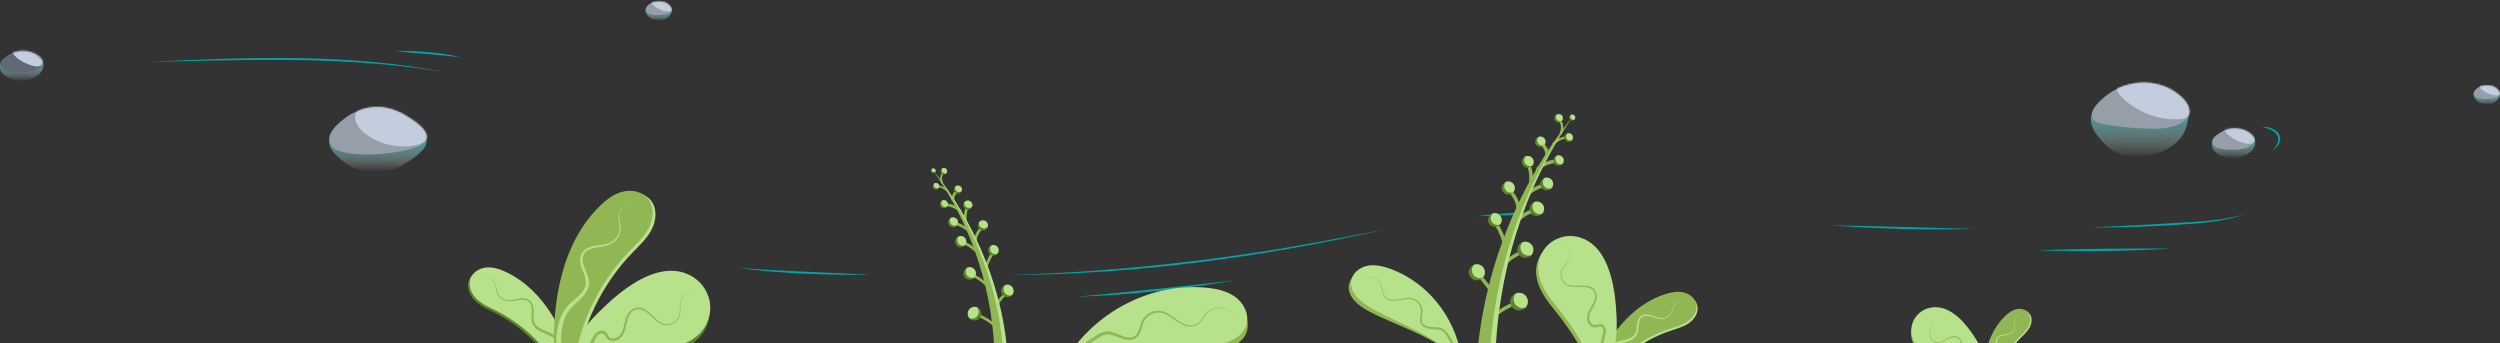 <svg width="1405" height="193" viewBox="0 0 1405 193" fill="none" xmlns="http://www.w3.org/2000/svg"><rect x="0" y="0" width="1405" height="193" fill="#333333" stroke="none"/><path d="M1174.85 127.888C1189.05 127.081 1204.49 126.45 1218.62 125.563C1233.14 124.58 1247.93 124.476 1261.95 120.21C1248.16 125.347 1233.2 125.587 1218.68 126.673C1204.32 127.464 1189.24 127.944 1174.85 127.888Z" fill="#00A5A5"/><path d="M1028.68 126.593C1054.62 127.097 1083.59 127.928 1109.53 128.663C1082.67 129.414 1055.47 128.615 1028.68 126.593Z" fill="#00A5A5"/><path d="M829.746 121.552C842.759 119.698 855.941 119.131 869.075 119.73C855.957 120.665 842.896 121.216 829.746 121.552Z" fill="#00A5A5"/><path d="M565.979 154.652C628.795 152.799 691.441 145.688 753.111 133.744C761.94 132.122 770.752 130.396 779.564 128.687C709.493 144.53 637.913 154.229 565.971 154.644L565.979 154.652Z" fill="#00A5A5"/><path d="M415 150.602C439.776 152.383 464.746 153.134 489.554 154.413C464.706 154.629 439.639 153.87 415 150.602Z" fill="#00A5A5"/><path d="M1144.64 140.655C1169.93 139.832 1195.5 139.56 1220.8 139.664C1195.54 141.214 1169.94 141.47 1144.64 140.655Z" fill="#00A5A5"/><path d="M604.817 166.788C633.793 164.176 665.141 160.916 694.029 157.513C664.56 162.618 634.713 165.71 604.817 166.788Z" fill="#00A5A5"/><mask id="mask0_239_5203" style="mask-type:alpha" maskUnits="userSpaceOnUse" x="237" y="64" width="913" height="129"><rect x="237.71" y="64" width="912.164" height="129" fill="#D9D9D9"/></mask><g mask="url(#mask0_239_5203)"><g clip-path="url(#clip0_239_5203)"><path d="M911.972 183.209C918.795 175.434 927.085 169.132 937.292 166.086C940.472 165.135 943.89 164.599 947.105 165.431C950.319 166.263 953.273 168.702 953.935 171.958C954.69 175.659 952.328 179.409 949.227 181.566C946.125 183.73 942.382 184.689 938.794 185.887C925.485 190.335 913.48 198.611 904.598 209.474C903.442 210.884 902.293 212.378 900.679 213.224C891.402 218.067 899.114 201.981 900.926 198.872C904.126 193.367 907.777 188.009 911.979 183.216L911.972 183.209Z" fill="#B8E18B"/><path d="M911.323 182.179C918.147 174.404 926.437 168.102 936.644 165.057C939.823 164.105 943.242 163.57 946.456 164.401C949.671 165.233 952.624 167.672 953.287 170.929C954.041 174.63 951.68 178.38 948.578 180.537C945.476 182.701 941.733 183.66 938.145 184.858C924.837 189.306 912.832 197.582 903.95 208.445C902.794 209.855 901.645 211.349 900.03 212.195C890.754 217.038 898.466 200.951 900.277 197.843C903.477 192.337 907.129 186.98 911.33 182.187L911.323 182.179Z" fill="#90B753"/><path d="M896.64 213.224C896.104 206.436 899.678 199.436 904.514 194.84C905.79 193.691 907.249 192.683 908.92 192.076C910.576 191.498 912.204 191.238 913.762 190.815C917.083 190.053 919.437 188.354 919.698 184.752C919.966 181.467 920.537 176.949 924.689 176.695C928.143 176.455 930.969 178.979 934.332 178.718C935.89 178.584 937.462 177.823 938.456 176.603C939.471 175.356 939.703 173.636 940.479 172.155C941.804 169.068 946.844 168.187 948.846 171.028C946.83 168.307 941.938 169.216 940.711 172.275C939.985 173.72 939.816 175.454 938.766 176.843C937.715 178.204 936.073 179.05 934.381 179.24C930.871 179.592 927.889 177.16 924.766 177.478C919.93 178.091 921.446 184.026 920.191 187.424C918.584 191.865 913.114 192.048 909.413 193.416C903.717 195.925 900.122 202.495 898.818 208.374C898.515 209.911 898.395 211.49 898.6 212.97L896.633 213.224H896.64Z" fill="#B8E18B"/><path d="M906.029 166.114C906.445 168.8 906.727 171.401 906.924 173.798C907.545 181.517 907.855 189.99 906.015 197.547C905.296 200.486 899.763 219.181 895.681 210.052C890.782 199.097 885.135 189.475 877.995 179.811C872.144 171.902 864.108 164.211 863.318 153.821C862.909 148.428 865.095 142.887 869.084 139.236C873.074 135.584 878.777 133.878 884.12 134.76C898.487 137.121 903.943 152.672 906.036 166.114H906.029Z" fill="#90B753"/><path d="M907.235 164.211C907.65 166.897 907.932 169.498 908.13 171.895C908.75 179.614 909.06 188.087 907.22 195.643C906.501 198.583 900.968 217.277 896.886 208.149C891.987 197.194 886.341 187.572 879.2 177.908C873.349 169.998 865.313 162.308 864.524 151.917C864.115 146.525 866.3 140.984 870.29 137.333C874.28 133.674 879.982 131.975 885.326 132.856C899.692 135.218 905.148 150.768 907.242 164.211H907.235Z" fill="#B8E18B"/><path d="M878.707 137.227C881.407 138.679 883.528 142.013 882.675 145.122C882.034 147.187 880.138 148.47 878.897 150.12C877.642 151.713 877.198 153.955 877.699 155.907C879.969 163.471 888.801 158.917 894.159 161.321C897.521 162.858 898.092 166.939 896.654 170.034C895.484 172.98 893.277 175.328 893.101 178.465C893.031 180.17 894.116 182.299 895.843 182.673C897.401 182.906 899.029 181.446 900.637 182.433C902.343 183.413 902.843 185.619 902.427 187.403C901.476 191.506 900.32 195.524 900.2 199.584C900.171 201.6 900.341 203.778 900.327 205.829C900.348 207.93 900.362 210.01 900.468 212.068L898.487 212.153C898.409 207.881 898.466 203.778 898.459 199.506C898.684 195.157 899.967 191.076 900.975 187.05C901.292 185.887 901.01 184.308 899.96 183.653C899.149 183.209 898.36 183.653 897.429 183.878C895.625 184.477 893.588 183.3 892.763 181.756C890.197 177.562 894.109 173.276 895.73 169.66C897.056 166.953 896.661 163.422 893.792 162.047C888.287 159.629 879.701 164.091 877.269 156.013C876.775 153.919 877.283 151.593 878.643 149.929C879.919 148.294 881.815 147.089 882.492 145.065C883.38 142.027 881.329 138.707 878.7 137.227H878.707Z" fill="#90B753"/><path d="M1117.05 197.272C1118.94 189.99 1122.25 183.188 1127.87 177.865C1129.62 176.209 1131.66 174.736 1134.01 174.221C1136.37 173.706 1139.09 174.327 1140.58 176.216C1142.28 178.373 1141.98 181.573 1140.68 183.991C1139.37 186.409 1137.26 188.263 1135.32 190.209C1128.15 197.455 1123.07 206.76 1120.87 216.714C1120.58 218.004 1120.32 219.35 1119.55 220.428C1115.11 226.604 1114.85 213.647 1115.01 211.039C1115.28 206.422 1115.9 201.748 1117.05 197.258V197.272Z" fill="#B8E18B"/><path d="M1116.29 196.814C1118.17 189.532 1121.49 182.729 1127.11 177.407C1128.86 175.751 1130.9 174.277 1133.25 173.763C1135.61 173.248 1138.33 173.869 1139.82 175.758C1141.52 177.915 1141.22 181.115 1139.91 183.533C1138.61 185.951 1136.49 187.805 1134.56 189.75C1127.39 196.997 1122.31 206.302 1120.11 216.255C1119.82 217.545 1119.56 218.892 1118.79 219.97C1114.35 226.145 1114.09 213.189 1114.25 210.581C1114.52 205.963 1115.14 201.29 1116.29 196.8V196.814Z" fill="#90B753"/><path d="M1116.94 221.768C1113.94 216.876 1114.16 208.388 1117.98 204.025C1119.59 202.319 1121.89 201.17 1122.76 198.978C1123.82 196.102 1120.51 193.268 1121.85 190.3C1123.78 186.691 1129.19 189.158 1131.36 185.859C1133.1 183.886 1131.18 181.157 1132.35 178.986C1133.22 177.464 1135.34 176.371 1137 177.28C1135.34 176.42 1133.29 177.541 1132.48 179.05C1131.59 180.742 1132.68 182.532 1132.36 184.358C1132.25 184.971 1131.98 185.549 1131.62 186.05C1131.28 186.564 1130.83 187.008 1130.3 187.347C1127.54 189.151 1121.9 187.629 1122.22 192.154C1122.31 193.282 1122.85 194.332 1123.29 195.481C1124.5 198.118 1123.41 200.564 1121.35 202.312C1119.56 203.898 1117.8 205.301 1117.08 207.648C1115.68 211.857 1115.76 217.172 1118.14 220.957L1116.95 221.768H1116.94Z" fill="#B8E18B"/><path d="M1107.6 188.129C1108.75 189.736 1109.79 191.329 1110.69 192.824C1113.63 197.631 1116.6 203.024 1117.89 208.529C1118.39 210.672 1120.92 224.616 1115.28 220.027C1108.51 214.528 1101.69 210.13 1093.9 206.203C1087.51 202.989 1079.78 200.634 1075.86 194.149C1073.83 190.78 1073.43 186.472 1074.82 182.793C1076.21 179.113 1079.35 176.145 1083.11 174.961C1093.21 171.789 1101.84 180.086 1107.6 188.129Z" fill="#90B753"/><path d="M1107.76 186.494C1108.9 188.101 1109.94 189.694 1110.85 191.188C1113.78 195.996 1116.76 201.388 1118.04 206.894C1118.54 209.037 1121.07 222.98 1115.43 218.391C1108.66 212.893 1101.85 208.494 1094.05 204.568C1087.67 201.353 1079.93 198.999 1076.01 192.514C1073.98 189.144 1073.59 184.837 1074.98 181.157C1076.37 177.478 1079.51 174.51 1083.27 173.326C1093.36 170.154 1102 178.45 1107.76 186.494Z" fill="#B8E18B"/><path d="M1080.4 178.331C1082.63 178.387 1085.1 179.853 1085.56 182.151C1085.91 184.442 1084.07 186.55 1084.85 188.834C1085.68 192.076 1089.17 193.056 1091.93 191.52C1093.99 190.603 1095.95 189.017 1098.32 188.904C1099.97 188.862 1101.6 189.884 1102.24 191.414C1103.9 194.727 1101.14 199.478 1104.59 201.847C1105.46 202.368 1106.47 202.453 1107.19 201.734C1107.74 201.17 1108.5 200.402 1109.44 200.472C1110.86 200.557 1111.91 201.818 1112.22 203.108C1113.11 206.859 1113.82 210.475 1115.82 213.717C1116.91 215.712 1117.91 217.792 1119.03 219.752L1117.78 220.456C1116.33 217.707 1115.02 215.029 1113.62 212.265C1112.34 209.375 1111.84 206.302 1111.17 203.362C1110.96 202.136 1109.57 200.958 1108.65 201.734C1108.07 202.185 1107.48 202.939 1106.65 203.115C1104.84 203.51 1103.19 202.277 1102.47 200.726C1101.51 198.519 1102.22 196.003 1102.07 193.796C1102.05 191.59 1100.63 189.468 1098.32 189.496C1094 189.743 1089.74 195.404 1085.62 190.991C1084.61 189.8 1084.18 188.115 1084.52 186.592C1084.81 185.112 1085.65 183.709 1085.42 182.179C1085 179.917 1082.59 178.436 1080.4 178.338L1080.4 178.331Z" fill="#90B753"/><path d="M308.833 177.28C302.446 167.39 294.17 158.917 283.195 153.785C279.776 152.185 276.019 151.008 272.261 151.41C268.504 151.812 264.775 154.067 263.485 157.613C262.019 161.652 264.056 166.269 267.179 169.216C270.309 172.163 274.362 173.876 278.197 175.821C292.436 183.047 304.561 194.368 312.752 208.071C313.816 209.848 314.867 211.723 316.544 212.942C326.181 219.935 320.175 200.55 318.659 196.75C315.973 190.018 312.759 183.385 308.826 177.287L308.833 177.28Z" fill="#5D8429"/><path d="M309.728 176.223C303.341 166.333 295.066 157.86 284.09 152.728C280.671 151.128 276.914 149.951 273.157 150.352C269.399 150.747 265.67 153.01 264.38 156.556C262.914 160.595 264.951 165.212 268.074 168.159C271.197 171.105 275.257 172.818 279.092 174.764C293.331 181.989 305.456 193.31 313.647 207.014C314.712 208.79 315.762 210.665 317.44 211.885C327.076 218.878 321.07 199.492 319.554 195.693C316.869 188.961 313.654 182.328 309.721 176.23L309.728 176.223Z" fill="#B8E18B"/><path d="M318.906 212.999C320.598 206.196 318.039 198.209 313.915 192.711C311.68 189.574 308.388 188.355 304.934 186.888C302.34 185.775 299.401 183.737 298.865 180.643C298.005 176.836 300.437 171.669 296.588 169.153C292.767 167.2 288.601 170.175 284.259 169.061C282.384 168.561 280.678 167.334 279.719 165.628C278.768 163.88 278.859 161.906 278.288 160.158C277.414 156.514 272.064 154.674 269.343 157.402C271.683 154.906 276.315 155.985 277.992 158.755C279.205 160.799 278.972 163.443 280.114 165.41C281.031 166.953 282.673 168.074 284.407 168.483C288.15 169.336 291.752 166.975 295.601 167.813C300.247 168.814 300.113 173.953 299.873 177.71C299.577 181.834 301.917 184.09 305.548 185.521C307.239 186.254 309.023 186.825 310.792 187.748C315.973 190.73 318.856 196.405 320.527 201.903C321.577 205.696 322.085 209.685 321.091 213.598L318.92 212.985L318.906 212.999Z" fill="#90B753"/><path d="M346.961 168.039C344.558 169.977 342.323 171.951 340.328 173.826C333.899 179.853 327.146 186.747 322.917 194.509C321.267 197.533 311.617 217.503 322.043 212.942C334.555 207.472 346.672 203.694 360.08 201.029C371.063 198.851 383.709 198.534 392.33 190.392C396.806 186.162 399.203 179.832 398.639 173.699C398.075 167.567 394.579 161.772 389.412 158.424C375.511 149.415 359.016 158.318 346.961 168.039Z" fill="#5D8429"/><path d="M347.413 165.515C345.009 167.454 342.774 169.428 340.779 171.303C334.351 177.33 327.597 184.224 323.368 191.985C321.718 195.009 312.068 214.979 322.494 210.419C335.006 204.948 347.124 201.17 360.531 198.505C371.514 196.327 384.16 196.01 392.781 187.868C397.257 183.639 399.654 177.309 399.09 171.176C398.533 165.043 395.03 159.249 389.863 155.9C375.962 146.891 359.467 155.794 347.413 165.515Z" fill="#B8E18B"/><path d="M392.083 164.641C388.742 163.873 384.463 165.099 382.891 168.335C381.911 170.555 382.588 173.016 382.405 175.37C382.271 177.809 380.917 180.156 378.901 181.538C375.595 183.801 371.535 182.807 368.722 180.255C365.959 178.077 363.767 175.039 360.369 173.967C356.83 172.931 353.877 175.631 352.911 178.895C351.508 183.18 351.522 189.793 346.151 191.35C344.276 192.02 341.654 191.456 340.596 189.567C339.99 188.672 339.666 187.692 338.644 187.445C337.255 187.191 335.817 188.305 335.182 189.525C332.955 193.684 330.904 198.104 327.767 201.938C324.496 205.526 321.401 209.023 318.067 212.561L316.467 210.975C319.738 207.641 323.037 204.06 326.251 200.677C329.254 197.166 331.362 192.894 333.695 188.721C334.703 186.902 336.818 185.429 339.003 185.909C339.771 186.092 340.462 186.606 340.885 187.177C341.625 188.143 341.879 189.179 342.852 189.778C344.586 190.787 347.138 189.821 348.385 188.333C350.641 185.556 350.578 181.89 351.847 178.514C353.031 174.799 356.584 171.824 360.623 173.093C367.016 175.173 370.837 185.746 378.626 181.136C380.544 179.874 381.883 177.654 382.052 175.349C382.271 173.009 381.651 170.478 382.694 168.25C384.364 164.979 388.693 163.802 392.083 164.648V164.641Z" fill="#90B753"/><path d="M316.721 157.811C320.464 142.366 327.252 127.894 338.961 116.474C342.612 112.914 346.877 109.749 351.84 108.586C356.802 107.423 362.561 108.643 365.776 112.597C369.434 117.102 368.899 123.876 366.22 129.029C363.541 134.175 359.128 138.157 355.11 142.338C340.18 157.874 329.747 177.682 325.398 198.787C324.834 201.53 324.327 204.385 322.734 206.675C313.563 219.872 312.597 192.493 312.844 186.973C313.274 177.203 314.423 167.32 316.728 157.796L316.721 157.811Z" fill="#B8E18B"/><path d="M315.106 156.866C318.849 141.421 325.638 126.949 337.346 115.53C340.998 111.97 345.263 108.805 350.225 107.642C355.188 106.478 360.947 107.698 364.162 111.653C367.82 116.157 367.284 122.931 364.606 128.084C361.927 133.23 357.514 137.213 353.496 141.393C338.566 156.929 328.133 176.738 323.784 197.843C323.22 200.585 322.712 203.44 321.119 205.731C311.948 218.927 310.983 191.548 311.229 186.028C311.659 176.258 312.808 166.375 315.113 156.852L315.106 156.866Z" fill="#90B753"/><path d="M317.256 209.559C311.73 200.916 311.561 188.432 314.867 178.937C315.783 176.463 317.052 174.059 318.892 172.036C320.739 170.069 322.755 168.554 324.588 166.869C330.798 161.342 329.924 157.832 326.977 150.846C324.707 144.826 326.449 139.842 333.096 138.418C336.726 137.572 340.772 137.763 343.959 135.754C345.982 134.457 347.589 132.307 348.068 129.938C348.632 126.921 347.159 123.657 347.8 120.513C348.703 116.227 354.131 112.802 358.219 114.945C353.539 112.682 347.533 117.405 348.04 122.431C348.104 124.968 349.083 127.45 348.66 130.037C348.195 132.638 346.567 134.943 344.396 136.423C339.356 139.772 332.722 137.84 328.725 142.02C324.933 146.962 330.354 152.496 330.925 157.67C331.926 164.803 324.609 169.005 320.534 173.502C314.62 180.77 314.352 192.669 316.777 201.403C317.461 203.715 318.427 205.935 319.752 207.81L317.263 209.559H317.256Z" fill="#B8E18B"/><path d="M801.412 189.736C807.46 192.929 813.699 196.278 818.859 200.824C819.782 201.635 821.213 200.803 820.96 199.598C820.96 199.584 820.96 199.57 820.953 199.556C816.427 178.133 800.461 159.481 779.376 152.883C775.316 151.614 770.96 150.768 766.815 151.734C762.67 152.7 758.8 155.837 758.088 160.038C756.981 166.53 763.269 171.747 769.085 174.841C779.567 180.41 790.916 184.195 801.412 189.736Z" fill="#90B753"/><path d="M801.863 189.003C807.827 192.464 813.967 196.08 818.979 200.874C819.874 201.727 821.347 200.944 821.143 199.725C821.143 199.711 821.143 199.697 821.143 199.683C817.449 177.936 802.138 158.515 781.181 151.022C777.142 149.577 772.793 148.555 768.584 149.358C764.369 150.162 760.351 153.165 759.463 157.359C758.088 163.852 764.207 169.357 769.938 172.705C780.258 178.739 791.536 183.004 801.877 189.003H801.863Z" fill="#B8E18B"/><path d="M819.684 201.311C818.253 198.054 816.638 194.882 814.841 191.809C813.452 189.743 812.451 187.008 810.181 185.817C807.771 184.689 804.937 185.295 802.378 184.59C799.065 183.843 797.493 181.291 798.177 178.006C798.311 177.097 798.501 176.23 798.571 175.377C798.966 171.965 796.28 168.56 792.862 168.144C788.498 167.595 783.775 170.443 779.574 168.116C775.048 165.459 778.425 159.678 773.3 156.76C770.205 154.807 766.166 155.463 763.114 157.204C767.717 154.265 774.985 154.85 776.655 160.813C777.438 164.697 777.544 167.926 782.267 168.455C785.869 168.899 789.288 167.017 792.953 167.454C796.781 167.848 799.826 171.606 799.46 175.433C798.973 179.226 798.022 182.447 802.639 183.533C804.281 183.949 806.065 183.787 807.926 183.991C812.388 184.217 813.924 187.805 816.032 191.097C817.914 194.177 819.62 197.377 821.136 200.662L819.698 201.311H819.684Z" fill="#90B753"/><path d="M630.871 197.688C621.644 198.174 612.092 198.745 603.189 201.403C601.596 201.875 600.32 200.042 601.307 198.71C601.321 198.696 601.328 198.682 601.342 198.668C619.036 174.954 649.185 161.117 678.778 164.973C684.48 165.713 690.296 167.151 694.843 170.675C699.389 174.2 702.343 180.248 700.842 185.803C698.515 194.396 687.85 197.23 678.968 197.73C662.959 198.625 646.894 196.835 630.878 197.688H630.871Z" fill="#90B753"/><path d="M630.737 196.532C621.468 197.399 611.881 198.357 603.02 201.396C601.441 201.938 600.073 200.141 601.018 198.766C601.032 198.752 601.039 198.738 601.053 198.717C617.901 174.129 647.691 158.988 677.636 161.666C683.409 162.181 689.323 163.394 694.032 166.756C698.748 170.125 701.969 176.089 700.686 181.743C698.692 190.484 688.068 193.768 679.151 194.628C663.072 196.179 646.824 195.03 630.744 196.532H630.737Z" fill="#B8E18B"/><path d="M600.503 199.929C604.218 196.757 608.124 193.804 612.177 191.083C615.37 189.193 618.387 186.31 622.328 186.247C626.106 186.233 629.454 188.728 632.887 189.391C639.295 190.667 639.81 186.064 641.375 181.256C643.095 176.343 648.96 173.467 653.873 175.151C659.625 177.027 663.46 183.202 669.867 182.941C675.232 182.729 676.085 175.948 680.483 173.918C686.243 170.95 693.003 174.461 696.281 179.48C693.525 175.617 688.935 172.522 684.036 173.164C675.944 173.953 677.029 182.835 669.91 183.54C663.432 184.012 659.258 177.844 653.591 176.047C649.164 174.616 643.933 177.273 642.495 181.679C642.101 182.772 641.84 183.942 641.487 185.133C640.444 189.574 637.11 191.788 632.605 190.836C629.067 190.251 625.93 187.896 622.335 187.918C620.03 187.918 618.134 189.398 616.216 190.61C615.208 191.266 614.214 191.943 613.227 192.626C609.28 195.376 605.494 198.35 601.899 201.537L600.496 199.929H600.503Z" fill="#90B753"/><path d="M829.849 203.334C833.465 152.777 852.808 104.039 884.022 65.339C855.282 105.914 839.577 154.963 839.154 203.715L829.856 203.334H829.849Z" fill="#90B753"/><path d="M836.975 180.044C841.247 175.687 846.513 172.311 852.251 170.252" stroke="#90B753" stroke-width="1.98" stroke-miterlimit="10" stroke-linecap="round"/><path d="M839.485 166.135C837.448 162.258 834.854 158.677 831.794 155.541" stroke="#90B753" stroke-width="1.98" stroke-miterlimit="10" stroke-linecap="round"/><path d="M841.578 153.045C844.652 148.35 849.072 144.544 854.168 142.197" stroke="#90B753" stroke-width="1.98" stroke-miterlimit="10" stroke-linecap="round"/><path d="M846.104 138.876C845.23 134.569 843.594 130.417 841.303 126.66" stroke="#90B753" stroke-width="1.98" stroke-miterlimit="10" stroke-linecap="round"/><path d="M849.516 127.45C852.491 123.551 856.473 120.429 860.971 118.469" stroke="#90B753" stroke-width="1.98" stroke-miterlimit="10" stroke-linecap="round"/><path d="M853.386 118.462C853.322 114.662 851.821 110.905 849.241 108.114" stroke="#90B753" stroke-width="1.98" stroke-miterlimit="10" stroke-linecap="round"/><path d="M856.022 111.335C859.025 108.022 862.952 105.555 867.237 104.293" stroke="#90B753" stroke-width="1.98" stroke-miterlimit="10" stroke-linecap="round"/><path d="M860.287 102.946C860.759 99.662 860.407 96.257 859.272 93.134" stroke="#90B753" stroke-width="1.98" stroke-miterlimit="10" stroke-linecap="round"/><path d="M864.418 94.791C867.188 92.316 870.832 90.843 874.54 90.702" stroke="#90B753" stroke-width="1.98" stroke-miterlimit="10" stroke-linecap="round"/><path d="M869.465 87.001C869.479 84.816 868.464 82.645 866.779 81.249" stroke="#90B753" stroke-width="1.98" stroke-miterlimit="10" stroke-linecap="round"/><path d="M872.849 81.087C874.787 78.916 877.557 77.499 880.455 77.21" stroke="#90B753" stroke-width="1.32" stroke-miterlimit="10" stroke-linecap="round"/><path d="M877.163 74.884C878.298 72.656 878.121 69.823 876.711 67.757" stroke="#90B753" stroke-width="1.32" stroke-miterlimit="10" stroke-linecap="round"/><path d="M836.997 203.454C839.323 154.201 854.944 105.294 884.022 65.332C855.959 105.759 841.487 154.617 840.253 203.581L836.997 203.447V203.454Z" fill="#B8E18B"/><path d="M869.261 106.979C871.242 106.979 872.849 105.372 872.849 103.391C872.849 101.409 871.242 99.803 869.261 99.803C867.279 99.803 865.673 101.409 865.673 103.391C865.673 105.372 867.279 106.979 869.261 106.979Z" fill="#5D8429"/><path d="M869.261 99.803C868.81 99.803 868.387 99.887 867.985 100.042C867.421 100.677 867.075 101.509 867.075 102.418C867.075 104.399 868.683 106.006 870.663 106.006C871.115 106.006 871.538 105.921 871.939 105.766C872.503 105.132 872.849 104.3 872.849 103.391C872.849 101.41 871.241 99.803 869.261 99.803Z" fill="#B8E18B"/><path d="M840.119 127.464C842.241 127.464 843.961 125.744 843.961 123.622C843.961 121.5 842.241 119.78 840.119 119.78C837.997 119.78 836.277 121.5 836.277 123.622C836.277 125.744 837.997 127.464 840.119 127.464Z" fill="#5D8429"/><path d="M840.119 119.787C839.64 119.787 839.182 119.879 838.759 120.041C838.152 120.718 837.786 121.613 837.786 122.586C837.786 124.708 839.506 126.428 841.628 126.428C842.107 126.428 842.565 126.336 842.988 126.174C843.594 125.497 843.961 124.602 843.961 123.629C843.961 121.507 842.241 119.787 840.119 119.787Z" fill="#B8E18B"/><path d="M857.228 144.911C859.727 144.911 861.753 142.884 861.753 140.385C861.753 137.886 859.727 135.859 857.228 135.859C854.728 135.859 852.702 137.886 852.702 140.385C852.702 142.884 854.728 144.911 857.228 144.911Z" fill="#5D8429"/><path d="M857.228 135.859C856.664 135.859 856.121 135.965 855.62 136.155C854.909 136.952 854.479 138.002 854.479 139.158C854.479 141.654 856.502 143.684 859.004 143.684C859.568 143.684 860.111 143.578 860.611 143.388C861.323 142.591 861.753 141.541 861.753 140.385C861.753 137.89 859.73 135.859 857.228 135.859Z" fill="#B8E18B"/><path d="M853.682 174.468C856.419 174.468 858.637 172.249 858.637 169.512C858.637 166.775 856.419 164.557 853.682 164.557C850.945 164.557 848.726 166.775 848.726 169.512C848.726 172.249 850.945 174.468 853.682 174.468Z" fill="#5D8429"/><path d="M853.682 164.557C853.062 164.557 852.469 164.676 851.92 164.881C851.144 165.755 850.665 166.904 850.665 168.166C850.665 170.901 852.885 173.121 855.62 173.121C856.241 173.121 856.833 173.002 857.383 172.797C858.158 171.923 858.637 170.774 858.637 169.512C858.637 166.777 856.417 164.557 853.682 164.557Z" fill="#B8E18B"/><path d="M863.734 121.394C865.973 121.394 867.787 119.58 867.787 117.341C867.787 115.103 865.973 113.288 863.734 113.288C861.495 113.288 859.681 115.103 859.681 117.341C859.681 119.58 861.495 121.394 863.734 121.394Z" fill="#5D8429"/><path d="M863.734 113.281C863.227 113.281 862.74 113.379 862.296 113.549C861.662 114.268 861.267 115.205 861.267 116.241C861.267 118.483 863.078 120.295 865.32 120.295C865.828 120.295 866.314 120.196 866.758 120.027C867.393 119.308 867.787 118.37 867.787 117.334C867.787 115.092 865.976 113.281 863.734 113.281Z" fill="#B8E18B"/><path d="M875.908 93.134C877.516 93.134 878.819 91.831 878.819 90.223C878.819 88.615 877.516 87.312 875.908 87.312C874.3 87.312 872.997 88.615 872.997 90.223C872.997 91.831 874.3 93.134 875.908 93.134Z" fill="#5D8429"/><path d="M875.908 87.305C875.541 87.305 875.196 87.375 874.872 87.495C874.414 88.01 874.132 88.686 874.132 89.427C874.132 91.034 875.436 92.338 877.043 92.338C877.409 92.338 877.755 92.267 878.079 92.147C878.537 91.633 878.819 90.956 878.819 90.216C878.819 88.609 877.515 87.305 875.908 87.305Z" fill="#B8E18B"/><path d="M865.68 82.582C867.287 82.582 868.591 81.278 868.591 79.67C868.591 78.062 867.287 76.759 865.68 76.759C864.072 76.759 862.768 78.062 862.768 79.67C862.768 81.278 864.072 82.582 865.68 82.582Z" fill="#5D8429"/><path d="M865.68 76.759C865.313 76.759 864.968 76.829 864.643 76.949C864.185 77.464 863.903 78.141 863.903 78.881C863.903 80.488 865.207 81.792 866.815 81.792C867.181 81.792 867.527 81.722 867.851 81.602C868.309 81.087 868.591 80.41 868.591 79.67C868.591 78.063 867.287 76.759 865.68 76.759Z" fill="#B8E18B"/><path d="M881.597 79.677C882.92 79.677 883.993 78.604 883.993 77.281C883.993 75.957 882.92 74.884 881.597 74.884C880.273 74.884 879.2 75.957 879.2 77.281C879.2 78.604 880.273 79.677 881.597 79.677Z" fill="#5D8429"/><path d="M881.597 74.884C881.294 74.884 881.012 74.94 880.744 75.039C880.37 75.462 880.137 76.019 880.137 76.625C880.137 77.95 881.209 79.022 882.534 79.022C882.837 79.022 883.119 78.966 883.387 78.867C883.761 78.444 883.993 77.887 883.993 77.281C883.993 75.956 882.922 74.884 881.597 74.884Z" fill="#B8E18B"/><path d="M858.574 94.29C860.412 94.29 861.901 92.801 861.901 90.963C861.901 89.126 860.412 87.636 858.574 87.636C856.736 87.636 855.247 89.126 855.247 90.963C855.247 92.801 856.736 94.29 858.574 94.29Z" fill="#5D8429"/><path d="M858.574 87.636C858.158 87.636 857.756 87.713 857.39 87.855C856.868 88.44 856.544 89.215 856.544 90.061C856.544 91.901 858.031 93.388 859.871 93.388C860.287 93.388 860.689 93.311 861.055 93.17C861.577 92.585 861.901 91.809 861.901 90.963C861.901 89.123 860.414 87.636 858.574 87.636Z" fill="#B8E18B"/><path d="M847.641 109.333C849.673 109.333 851.32 107.686 851.32 105.654C851.32 103.621 849.673 101.974 847.641 101.974C845.609 101.974 843.961 103.621 843.961 105.654C843.961 107.686 845.609 109.333 847.641 109.333Z" fill="#5D8429"/><path d="M847.641 101.974C847.183 101.974 846.739 102.066 846.337 102.214C845.759 102.862 845.406 103.715 845.406 104.653C845.406 106.683 847.056 108.332 849.086 108.332C849.544 108.332 849.988 108.241 850.39 108.093C850.968 107.444 851.32 106.591 851.32 105.654C851.32 103.623 849.671 101.974 847.641 101.974Z" fill="#B8E18B"/><path d="M875.908 68.793C877.232 68.793 878.305 67.72 878.305 66.397C878.305 65.073 877.232 64 875.908 64C874.584 64 873.511 65.073 873.511 66.397C873.511 67.72 874.584 68.793 875.908 68.793Z" fill="#5D8429"/><path d="M875.908 64C875.605 64 875.323 64.056 875.055 64.155C874.681 64.578 874.449 65.135 874.449 65.741C874.449 67.066 875.52 68.138 876.845 68.138C877.149 68.138 877.431 68.082 877.698 67.983C878.072 67.56 878.305 67.003 878.305 66.397C878.305 65.072 877.233 64 875.908 64Z" fill="#B8E18B"/><path d="M883.57 67.793C884.52 67.793 885.29 67.022 885.29 66.073C885.29 65.123 884.52 64.353 883.57 64.353C882.62 64.353 881.85 65.123 881.85 66.073C881.85 67.022 882.62 67.793 883.57 67.793Z" fill="#5D8429"/><path d="M883.57 64.353C883.352 64.353 883.147 64.395 882.957 64.465C882.689 64.768 882.52 65.17 882.52 65.607C882.52 66.559 883.288 67.327 884.24 67.327C884.459 67.327 884.663 67.285 884.853 67.215C885.121 66.911 885.29 66.51 885.29 66.073C885.29 65.121 884.522 64.353 883.57 64.353Z" fill="#B8E18B"/><path d="M829.976 157.571C832.475 157.571 834.501 155.545 834.501 153.045C834.501 150.546 832.475 148.52 829.976 148.52C827.476 148.52 825.45 150.546 825.45 153.045C825.45 155.545 827.476 157.571 829.976 157.571Z" fill="#5D8429"/><path d="M829.976 148.52C829.412 148.52 828.869 148.626 828.368 148.816C827.656 149.612 827.226 150.663 827.226 151.819C827.226 154.314 829.249 156.344 831.752 156.344C832.316 156.344 832.859 156.239 833.359 156.048C834.071 155.252 834.501 154.201 834.501 153.045C834.501 150.55 832.478 148.52 829.976 148.52Z" fill="#B8E18B"/><path d="M558.991 202.819C558.66 164.979 546.472 126.9 524.161 95.404C548.389 125.448 563.404 163.281 566.209 202.523L558.991 202.819Z" fill="#90B753"/><path d="M560.676 184.456C557.363 181.073 553.274 178.457 548.819 176.857" stroke="#90B753" stroke-width="1.54" stroke-miterlimit="10" stroke-linecap="round"/><path d="M558.73 173.65C560.309 170.64 562.325 167.863 564.701 165.424" stroke="#90B753" stroke-width="1.54" stroke-miterlimit="10" stroke-linecap="round"/><path d="M557.109 163.492C554.719 159.848 551.293 156.894 547.332 155.068" stroke="#90B753" stroke-width="1.54" stroke-miterlimit="10" stroke-linecap="round"/><path d="M553.591 152.495C554.268 149.154 555.537 145.925 557.313 143.014" stroke="#90B753" stroke-width="1.54" stroke-miterlimit="10" stroke-linecap="round"/><path d="M550.948 143.62C548.636 140.596 545.541 138.171 542.052 136.649" stroke="#90B753" stroke-width="1.54" stroke-miterlimit="10" stroke-linecap="round"/><path d="M547.938 136.649C547.987 133.702 549.15 130.784 551.152 128.613" stroke="#90B753" stroke-width="1.54" stroke-miterlimit="10" stroke-linecap="round"/><path d="M545.893 131.115C543.56 128.542 540.515 126.632 537.188 125.645" stroke="#90B753" stroke-width="1.54" stroke-miterlimit="10" stroke-linecap="round"/><path d="M542.58 124.602C542.214 122.05 542.489 119.406 543.37 116.989" stroke="#90B753" stroke-width="1.54" stroke-miterlimit="10" stroke-linecap="round"/><path d="M539.38 118.271C537.23 116.354 534.403 115.212 531.52 115.099" stroke="#90B753" stroke-width="1.54" stroke-miterlimit="10" stroke-linecap="round"/><path d="M535.461 112.23C535.447 110.532 536.236 108.847 537.54 107.761" stroke="#90B753" stroke-width="1.54" stroke-miterlimit="10" stroke-linecap="round"/><path d="M532.831 107.634C531.33 105.95 529.173 104.85 526.924 104.624" stroke="#90B753" stroke-width="1.02" stroke-miterlimit="10" stroke-linecap="round"/><path d="M529.483 102.82C528.602 101.093 528.743 98.893 529.836 97.286" stroke="#90B753" stroke-width="1.02" stroke-miterlimit="10" stroke-linecap="round"/><path d="M563.946 202.728C562.692 163.957 547.67 126.131 524.161 95.404C548.466 125.807 564.348 163.506 566.47 202.622L563.946 202.728Z" fill="#B8E18B"/><path d="M535.616 127.732C537.154 127.732 538.4 126.485 538.4 124.947C538.4 123.409 537.154 122.163 535.616 122.163C534.078 122.163 532.831 123.409 532.831 124.947C532.831 126.485 534.078 127.732 535.616 127.732Z" fill="#5D8429"/><path d="M538.323 125.582C538.245 125.92 538.104 126.23 537.921 126.505C537.343 126.815 536.652 126.935 535.961 126.773C534.467 126.421 533.536 124.926 533.889 123.432C533.966 123.093 534.107 122.783 534.291 122.508C534.869 122.198 535.559 122.078 536.25 122.24C537.745 122.593 538.675 124.087 538.323 125.582Z" fill="#B8E18B"/><path d="M558.237 143.635C559.883 143.635 561.218 142.3 561.218 140.653C561.218 139.006 559.883 137.671 558.237 137.671C556.59 137.671 555.255 139.006 555.255 140.653C555.255 142.3 556.59 143.635 558.237 143.635Z" fill="#5D8429"/><path d="M560.986 141.809C560.845 142.154 560.64 142.457 560.394 142.711C559.724 142.937 558.977 142.937 558.279 142.641C556.763 142.006 556.044 140.258 556.679 138.743C556.82 138.397 557.024 138.094 557.271 137.84C557.94 137.615 558.688 137.615 559.386 137.911C560.901 138.545 561.62 140.293 560.986 141.809Z" fill="#B8E18B"/><path d="M544.956 157.176C546.895 157.176 548.466 155.604 548.466 153.666C548.466 151.727 546.895 150.155 544.956 150.155C543.017 150.155 541.445 151.727 541.445 153.666C541.445 155.604 543.017 157.176 544.956 157.176Z" fill="#5D8429"/><path d="M548.318 154.673C548.192 155.096 547.994 155.47 547.74 155.801C546.986 156.154 546.112 156.238 545.252 155.985C543.398 155.428 542.341 153.468 542.898 151.614C543.024 151.191 543.222 150.818 543.476 150.486C544.23 150.134 545.104 150.049 545.964 150.303C547.818 150.86 548.875 152.82 548.318 154.673Z" fill="#B8E18B"/><path d="M547.705 180.114C549.827 180.114 551.547 178.394 551.547 176.272C551.547 174.151 549.827 172.431 547.705 172.431C545.583 172.431 543.863 174.151 543.863 176.272C543.863 178.394 545.583 180.114 547.705 180.114Z" fill="#5D8429"/><path d="M547.705 172.431C548.184 172.431 548.643 172.522 549.073 172.684C549.679 173.361 550.045 174.256 550.045 175.236C550.045 177.358 548.325 179.078 546.204 179.078C545.724 179.078 545.266 178.986 544.836 178.824C544.23 178.148 543.863 177.252 543.863 176.272C543.863 174.151 545.583 172.431 547.705 172.431Z" fill="#B8E18B"/><path d="M539.909 138.919C541.645 138.919 543.053 137.511 543.053 135.775C543.053 134.038 541.645 132.631 539.909 132.631C538.172 132.631 536.765 134.038 536.765 135.775C536.765 137.511 538.172 138.919 539.909 138.919Z" fill="#5D8429"/><path d="M542.841 136.91C542.7 137.276 542.496 137.601 542.242 137.875C541.544 138.136 540.755 138.15 540.007 137.861C538.386 137.234 537.582 135.408 538.21 133.787C538.351 133.42 538.555 133.096 538.809 132.821C539.507 132.56 540.296 132.546 541.044 132.835C542.665 133.463 543.469 135.288 542.841 136.91Z" fill="#B8E18B"/><path d="M530.456 116.989C531.705 116.989 532.719 115.976 532.719 114.726C532.719 113.476 531.705 112.463 530.456 112.463C529.206 112.463 528.193 113.476 528.193 114.726C528.193 115.976 529.206 116.989 530.456 116.989Z" fill="#5D8429"/><path d="M532.613 115.396C532.528 115.664 532.394 115.91 532.232 116.122C531.746 116.34 531.182 116.397 530.632 116.228C529.441 115.861 528.771 114.592 529.138 113.394C529.222 113.126 529.356 112.879 529.518 112.668C530.005 112.449 530.569 112.393 531.118 112.562C532.31 112.928 532.979 114.197 532.613 115.396Z" fill="#B8E18B"/><path d="M538.4 108.798C539.65 108.798 540.663 107.784 540.663 106.535C540.663 105.285 539.65 104.272 538.4 104.272C537.151 104.272 536.137 105.285 536.137 106.535C536.137 107.784 537.151 108.798 538.4 108.798Z" fill="#5D8429"/><path d="M540.656 106.633C540.642 106.915 540.578 107.183 540.473 107.43C540.057 107.768 539.528 107.966 538.95 107.938C537.702 107.888 536.73 106.831 536.786 105.583C536.8 105.301 536.864 105.033 536.969 104.787C537.385 104.448 537.914 104.251 538.492 104.279C539.74 104.328 540.712 105.386 540.656 106.633Z" fill="#B8E18B"/><path d="M526.036 106.542C527.064 106.542 527.897 105.709 527.897 104.681C527.897 103.654 527.064 102.82 526.036 102.82C525.008 102.82 524.175 103.654 524.175 104.681C524.175 105.709 525.008 106.542 526.036 106.542Z" fill="#5D8429"/><path d="M527.89 104.85C527.869 105.083 527.805 105.301 527.707 105.499C527.354 105.759 526.91 105.893 526.438 105.851C525.416 105.759 524.661 104.85 524.76 103.828C524.781 103.595 524.845 103.377 524.943 103.179C525.296 102.919 525.74 102.785 526.212 102.827C527.234 102.919 527.989 103.828 527.89 104.85Z" fill="#B8E18B"/><path d="M543.913 117.884C545.341 117.884 546.5 116.726 546.5 115.297C546.5 113.868 545.341 112.71 543.913 112.71C542.484 112.71 541.326 113.868 541.326 115.297C541.326 116.726 542.484 117.884 543.913 117.884Z" fill="#5D8429"/><path d="M546.493 115.198C546.507 115.522 546.457 115.833 546.359 116.122C545.922 116.545 545.33 116.82 544.674 116.841C543.25 116.897 542.045 115.79 541.988 114.359C541.974 114.035 542.023 113.725 542.122 113.436C542.559 113.013 543.151 112.738 543.807 112.717C545.231 112.661 546.436 113.767 546.493 115.198Z" fill="#B8E18B"/><path d="M552.4 129.557C553.977 129.557 555.255 128.279 555.255 126.703C555.255 125.126 553.977 123.848 552.4 123.848C550.823 123.848 549.545 125.126 549.545 126.703C549.545 128.279 550.823 129.557 552.4 129.557Z" fill="#5D8429"/><path d="M555.234 126.343C555.276 126.696 555.255 127.048 555.177 127.372C554.733 127.88 554.113 128.239 553.394 128.331C551.829 128.535 550.398 127.429 550.2 125.864C550.158 125.511 550.179 125.159 550.257 124.835C550.701 124.327 551.321 123.968 552.04 123.876C553.605 123.671 555.036 124.778 555.234 126.343Z" fill="#B8E18B"/><path d="M530.456 98.09C531.484 98.09 532.317 97.257 532.317 96.229C532.317 95.201 531.484 94.368 530.456 94.368C529.428 94.368 528.595 95.201 528.595 96.229C528.595 97.257 529.428 98.09 530.456 98.09Z" fill="#5D8429"/><path d="M532.246 96.708C532.183 96.934 532.084 97.138 531.957 97.315C531.563 97.512 531.104 97.568 530.646 97.448C529.652 97.181 529.067 96.166 529.335 95.172C529.399 94.946 529.497 94.742 529.624 94.565C530.019 94.368 530.477 94.312 530.935 94.431C531.929 94.699 532.514 95.714 532.246 96.708Z" fill="#B8E18B"/><path d="M524.513 97.307C525.249 97.307 525.846 96.711 525.846 95.975C525.846 95.239 525.249 94.643 524.513 94.643C523.778 94.643 523.181 95.239 523.181 95.975C523.181 96.711 523.778 97.307 524.513 97.307Z" fill="#5D8429"/><path d="M525.839 96.109C525.824 96.278 525.775 96.433 525.705 96.574C525.451 96.758 525.127 96.856 524.788 96.821C524.055 96.751 523.519 96.095 523.59 95.362C523.604 95.193 523.653 95.038 523.724 94.897C523.978 94.713 524.302 94.615 524.64 94.65C525.373 94.72 525.909 95.376 525.839 96.109Z" fill="#B8E18B"/><path d="M566.111 167.003C568.049 167.003 569.621 165.431 569.621 163.492C569.621 161.553 568.049 159.982 566.111 159.982C564.172 159.982 562.6 161.553 562.6 163.492C562.6 165.431 564.172 167.003 566.111 167.003Z" fill="#5D8429"/><path d="M569.374 164.796C569.212 165.205 568.98 165.565 568.698 165.868C567.915 166.15 567.034 166.164 566.202 165.833C564.398 165.114 563.524 163.069 564.243 161.272C564.405 160.863 564.637 160.503 564.919 160.2C565.702 159.918 566.583 159.904 567.415 160.235C569.219 160.954 570.093 162.999 569.374 164.796Z" fill="#B8E18B"/></g></g><path d="M222 28.648C228.111 28.504 234.215 28.775 240.302 29.279C246.373 29.862 252.517 30.421 258.378 32.187C246.478 30.581 233.916 30.125 222 28.655V28.648Z" fill="#00A5A5"/><path d="M83 34.804C135.084 32.327 188.249 30.09 239.865 38.727L250.193 40.492L239.825 39.014C187.942 31.496 135.245 33.765 83.008 34.804H83Z" fill="#00A5A5"/><path d="M372.957 2.863C374.478 3.046 376.173 3.411 377.049 4.574C378.968 7.133 374.867 10.721 372.932 11.087C370.567 11.543 368.037 11.569 365.88 10.339C363.598 9.035 361.101 5.504 364.424 3.685C366.558 2.522 368.922 2.398 371.229 2.672C371.725 2.73 372.328 2.78 372.949 2.855L372.957 2.863Z" fill="url(#paint0_linear_239_5203)"/><path d="M372.957 8.237C374.478 8.079 376.173 7.764 377.049 6.75C378.968 4.532 374.867 1.426 372.932 1.11C370.567 0.72 368.037 0.695 365.88 1.758C363.598 2.888 361.101 5.945 364.424 7.523C366.558 8.536 368.922 8.636 371.229 8.403C371.725 8.354 372.328 8.312 372.949 8.246L372.957 8.237Z" fill="#969EAA"/><mask id="mask1_239_5203" style="mask-type:luminance" maskUnits="userSpaceOnUse" x="362" y="0" width="16" height="9"><path d="M372.957 8.237C374.478 8.079 376.173 7.764 377.049 6.75C378.968 4.532 374.867 1.426 372.932 1.11C370.567 0.72 368.037 0.695 365.88 1.758C363.598 2.888 361.101 5.945 364.424 7.523C366.558 8.536 368.922 8.636 371.229 8.403C371.725 8.354 372.328 8.312 372.949 8.246L372.957 8.237Z" fill="white"/></mask><g mask="url(#mask1_239_5203)"><path d="M366.921 2.755C369.228 4.931 372.304 6.269 375.462 6.485C376.074 6.526 376.719 6.518 377.231 6.177C377.926 5.712 378.133 4.723 377.885 3.918C377.637 3.112 377.033 2.472 376.38 1.949C374.61 0.528 372.337 -0.186 370.088 -0.153C368.128 -0.119 364.408 0.387 366.93 2.763L366.921 2.755Z" fill="#C3CDDD"/></g><path d="M230.611 72.844C221.161 70.402 207.32 70.31 203.699 70.659C198.234 71.182 186.742 71.648 185.154 78.451C183.98 83.485 189.784 88.353 193.257 90.961C197.936 94.475 203.633 96.668 209.553 97.034C216.059 97.432 222.723 95.248 228.221 91.626C231.826 89.25 240.797 83.701 239.664 78.559C238.879 74.987 233.571 73.608 230.603 72.844H230.611Z" fill="url(#paint1_linear_239_5203)"/><path d="M230.611 83.776C221.161 86.517 207.32 87.049 203.699 86.816C198.234 86.459 186.742 86.359 185.154 79.614C183.98 74.613 189.784 69.571 193.257 66.846C197.936 63.183 203.633 60.807 209.553 60.251C216.059 59.644 222.723 61.613 228.221 65.069C231.826 67.336 240.797 72.595 239.664 77.77C238.879 81.375 233.571 82.912 230.603 83.776H230.611Z" fill="#969EAA"/><mask id="mask2_239_5203" style="mask-type:luminance" maskUnits="userSpaceOnUse" x="185" y="60" width="55" height="27"><path d="M230.611 83.776C221.161 86.517 207.32 87.049 203.699 86.816C198.234 86.459 186.742 86.359 185.154 79.614C183.98 74.613 189.784 69.571 193.257 66.846C197.936 63.183 203.633 60.807 209.553 60.251C216.059 59.644 222.723 61.613 228.221 65.069C231.826 67.336 240.797 72.595 239.664 77.77C238.879 81.375 233.571 82.912 230.603 83.776H230.611Z" fill="white"/></mask><g mask="url(#mask2_239_5203)"><path d="M200.342 69.189C196.159 58.971 210.586 58.539 216.63 59.586C223.145 60.716 229.263 63.532 235.001 66.846C236.704 67.826 238.399 68.881 239.681 70.377C240.962 71.872 241.772 73.882 241.4 75.818C240.755 79.174 237.027 80.901 233.695 81.599C224.071 83.609 213.629 81.308 205.725 75.436C203.492 73.782 201.4 71.772 200.342 69.197V69.189Z" fill="#C3CDDD"/></g><path d="M8.467 45.049C13.105 46.138 19.281 44.692 22.745 40.863C26.235 37.008 24.06 31.26 18.603 31.576C14.213 31.825 8.632 31.974 4.126 32.473C-0.297 32.963 -1.149 38.894 1.497 41.452C3.175 43.072 6.16 44.509 8.467 45.049Z" fill="url(#paint2_linear_239_5203)"/><path d="M8.467 29.258C13.105 27.788 19.281 28.801 22.746 32.456C26.235 36.136 22.084 38.744 18.603 39.758C14.304 41.02 8.5 40.846 4.126 39.941C1.117 39.318 -1.148 36.285 1.497 33.469C3.176 31.683 6.16 29.981 8.467 29.258Z" fill="#626976"/><mask id="mask3_239_5203" style="mask-type:luminance" maskUnits="userSpaceOnUse" x="0" y="28" width="25" height="13"><path d="M8.467 29.258C13.105 27.788 19.281 28.801 22.746 32.456C26.235 36.136 22.084 38.744 18.603 39.758C14.304 41.02 8.5 40.846 4.126 39.941C1.117 39.318 -1.148 36.285 1.497 33.469C3.176 31.683 6.16 29.981 8.467 29.258Z" fill="white"/></mask><g mask="url(#mask3_239_5203)"><path d="M18.264 36.892C19.496 37.224 20.794 37.473 22.043 37.208C23.291 36.942 24.482 36.036 24.73 34.774C25.069 33.038 23.597 31.492 22.125 30.512C18.521 28.103 14.106 26.949 9.79 27.264C7.739 27.414 5.887 27.871 7.351 30.105C8.467 31.808 10.261 33.187 11.973 34.242C13.915 35.438 16.065 36.302 18.264 36.892Z" fill="#C3CDDD"/></g><path d="M1400.31 50.021C1401.83 50.204 1403.52 50.569 1404.4 51.732C1406.32 54.291 1402.22 57.879 1400.28 58.245C1397.92 58.702 1395.39 58.727 1393.23 57.497C1390.95 56.193 1388.45 52.663 1391.78 50.843C1393.91 49.68 1396.27 49.556 1398.58 49.83C1399.08 49.888 1399.68 49.938 1400.3 50.013L1400.31 50.021Z" fill="url(#paint3_linear_239_5203)"/><path d="M1400.31 55.395C1401.83 55.238 1403.52 54.922 1404.4 53.909C1406.32 51.691 1402.22 48.584 1400.28 48.268C1397.92 47.878 1395.39 47.853 1393.23 48.916C1390.95 50.046 1388.45 53.103 1391.78 54.681C1393.91 55.694 1396.27 55.794 1398.58 55.562C1399.08 55.512 1399.68 55.47 1400.3 55.404L1400.31 55.395Z" fill="#969EAA"/><mask id="mask4_239_5203" style="mask-type:luminance" maskUnits="userSpaceOnUse" x="1390" y="48" width="15" height="8"><path d="M1400.31 55.395C1401.83 55.238 1403.52 54.922 1404.4 53.909C1406.32 51.691 1402.22 48.584 1400.28 48.268C1397.92 47.878 1395.39 47.853 1393.23 48.916C1390.95 50.046 1388.45 53.103 1391.78 54.681C1393.91 55.694 1396.27 55.794 1398.58 55.562C1399.08 55.512 1399.68 55.47 1400.3 55.404L1400.31 55.395Z" fill="white"/></mask><g mask="url(#mask4_239_5203)"><path d="M1394.27 49.913C1396.58 52.089 1399.65 53.427 1402.81 53.643C1403.43 53.684 1404.07 53.676 1404.58 53.335C1405.28 52.87 1405.48 51.882 1405.24 51.076C1404.99 50.27 1404.38 49.63 1403.73 49.107C1401.96 47.687 1399.69 46.972 1397.44 47.005C1395.48 47.039 1391.76 47.545 1394.28 49.921L1394.27 49.913Z" fill="#C3CDDD"/></g><path d="M1230.28 64.5C1232.12 55.695 1217.47 54.714 1211.57 55.163C1201.83 55.911 1192.08 57.472 1182.47 59.84C1180.15 60.413 1177.59 61.185 1176.24 63.163C1171.81 69.6 1180.36 78.854 1184.79 82.75C1191.76 88.881 1204.12 88.931 1212.56 86.139C1217.16 84.619 1221.41 82.028 1224.72 78.464C1228.53 74.369 1229.18 69.841 1230.28 64.508V64.5Z" fill="url(#paint4_linear_239_5203)"/><path d="M1230.28 61.136C1232.12 70.124 1217.47 72.333 1211.57 72.342C1201.83 72.358 1192.08 71.519 1182.47 69.85C1180.15 69.442 1177.59 68.844 1176.24 66.901C1173.06 62.357 1181.29 55.545 1184.33 53.244C1196.57 43.998 1215.01 43.841 1226.37 54.889C1228.15 56.625 1229.78 58.685 1230.28 61.136Z" fill="#969EAA"/><mask id="mask5_239_5203" style="mask-type:luminance" maskUnits="userSpaceOnUse" x="1175" y="46" width="56" height="27"><path d="M1230.28 61.136C1232.12 70.124 1217.47 72.333 1211.57 72.342C1201.83 72.358 1192.08 71.519 1182.47 69.85C1180.15 69.442 1177.59 68.844 1176.24 66.901C1173.06 62.357 1181.29 55.545 1184.33 53.244C1196.57 43.998 1215.01 43.841 1226.37 54.889C1228.15 56.625 1229.78 58.685 1230.28 61.136Z" fill="white"/></mask><g mask="url(#mask5_239_5203)"><path d="M1195.54 57.398C1203.27 63.653 1213.16 67.133 1223.08 67.092C1224.89 67.083 1226.74 66.951 1228.4 66.211C1230.06 65.472 1231.49 64.035 1231.8 62.24C1232.13 60.297 1231.11 58.394 1229.98 56.783C1225.56 50.519 1218.75 46.009 1211.29 44.397C1205.37 43.126 1198.66 43.567 1193.09 46.059C1186.24 49.116 1191.35 54 1195.54 57.398Z" fill="#C3CDDD"/></g><path d="M1251.48 88.598C1256.12 89.686 1262.3 88.241 1265.76 84.411C1269.25 80.557 1267.08 74.809 1261.62 75.124C1257.23 75.374 1251.65 75.523 1247.14 76.021C1242.72 76.511 1241.87 82.443 1244.51 85.001C1246.19 86.621 1249.18 88.058 1251.48 88.598Z" fill="url(#paint5_linear_239_5203)"/><path d="M1251.48 72.807C1256.12 71.336 1262.3 72.35 1265.76 76.005C1269.25 79.685 1265.1 82.293 1261.62 83.307C1257.32 84.569 1251.52 84.395 1247.14 83.489C1244.13 82.866 1241.87 79.834 1244.51 77.018C1246.19 75.232 1249.18 73.529 1251.48 72.807Z" fill="#969EAA"/><mask id="mask6_239_5203" style="mask-type:luminance" maskUnits="userSpaceOnUse" x="1243" y="72" width="25" height="13"><path d="M1251.48 72.807C1256.12 71.336 1262.3 72.35 1265.76 76.005C1269.25 79.685 1265.1 82.293 1261.62 83.307C1257.32 84.569 1251.52 84.395 1247.14 83.489C1244.13 82.866 1241.87 79.834 1244.51 77.018C1246.19 75.232 1249.18 73.529 1251.48 72.807Z" fill="white"/></mask><g mask="url(#mask6_239_5203)"><path d="M1261.28 80.441C1262.51 80.773 1263.81 81.022 1265.06 80.756C1266.31 80.491 1267.5 79.585 1267.75 78.323C1268.08 76.586 1266.61 75.041 1265.14 74.061C1261.54 71.652 1257.12 70.497 1252.81 70.813C1250.76 70.963 1248.9 71.419 1250.37 73.654C1251.48 75.357 1253.28 76.736 1254.99 77.791C1256.93 78.987 1259.08 79.851 1261.28 80.441Z" fill="#C3CDDD"/></g><path d="M1277.25 84.354C1281.5 80.048 1281.79 75.582 1275.88 72.801C1274.35 72.122 1272.67 71.723 1271 71.219C1272.74 71.267 1274.49 71.419 1276.2 71.987C1282.84 74.311 1283.12 80.815 1277.26 84.346L1277.25 84.354Z" fill="#00A5A5"/><defs><linearGradient id="paint0_linear_239_5203" x1="370.245" y1="0.163" x2="370.078" y2="15.248" gradientUnits="userSpaceOnUse"><stop offset="0.11" stop-color="#00A5A5"/><stop offset="0.22" stop-color="#05A7A7" stop-opacity="0.98"/><stop offset="0.32" stop-color="#17ADAD" stop-opacity="0.91"/><stop offset="0.42" stop-color="#35B7B7" stop-opacity="0.79"/><stop offset="0.52" stop-color="#5FC6C6" stop-opacity="0.63"/><stop offset="0.61" stop-color="#94D9D9" stop-opacity="0.42"/><stop offset="0.71" stop-color="#D5F0F0" stop-opacity="0.16"/><stop offset="0.76" stop-color="white" stop-opacity="0"/></linearGradient><linearGradient id="paint1_linear_239_5203" x1="212.57" y1="63.291" x2="212.061" y2="108.771" gradientUnits="userSpaceOnUse"><stop offset="0.08" stop-color="#00A5A5"/><stop offset="0.16" stop-color="#0BA9A9" stop-opacity="0.95"/><stop offset="0.27" stop-color="#2BB4B4" stop-opacity="0.83"/><stop offset="0.41" stop-color="#60C7C7" stop-opacity="0.62"/><stop offset="0.57" stop-color="#A9E0E0" stop-opacity="0.34"/><stop offset="0.73" stop-color="white" stop-opacity="0"/></linearGradient><linearGradient id="paint2_linear_239_5203" x1="12.328" y1="27.671" x2="12.061" y2="51.537" gradientUnits="userSpaceOnUse"><stop stop-color="#00A5A5"/><stop offset="0.09" stop-color="#0BA9A9" stop-opacity="0.95"/><stop offset="0.23" stop-color="#2BB4B4" stop-opacity="0.83"/><stop offset="0.39" stop-color="#60C7C7" stop-opacity="0.62"/><stop offset="0.58" stop-color="#AAE1E1" stop-opacity="0.33"/><stop offset="0.76" stop-color="white" stop-opacity="0"/></linearGradient><linearGradient id="paint3_linear_239_5203" x1="1397.6" y1="47.313" x2="1397.43" y2="62.407" gradientUnits="userSpaceOnUse"><stop offset="0.11" stop-color="#00A5A5"/><stop offset="0.22" stop-color="#05A7A7" stop-opacity="0.98"/><stop offset="0.32" stop-color="#17ADAD" stop-opacity="0.91"/><stop offset="0.42" stop-color="#35B7B7" stop-opacity="0.79"/><stop offset="0.52" stop-color="#5FC6C6" stop-opacity="0.63"/><stop offset="0.61" stop-color="#94D9D9" stop-opacity="0.42"/><stop offset="0.71" stop-color="#D5F0F0" stop-opacity="0.16"/><stop offset="0.76" stop-color="white" stop-opacity="0"/></linearGradient><linearGradient id="paint4_linear_239_5203" x1="1202.93" y1="45.926" x2="1202.3" y2="102.446" gradientUnits="userSpaceOnUse"><stop stop-color="#00A5A5"/><stop offset="0.09" stop-color="#0BA9A9" stop-opacity="0.95"/><stop offset="0.23" stop-color="#2BB4B4" stop-opacity="0.83"/><stop offset="0.39" stop-color="#60C7C7" stop-opacity="0.62"/><stop offset="0.58" stop-color="#AAE1E1" stop-opacity="0.33"/><stop offset="0.76" stop-color="white" stop-opacity="0"/></linearGradient><linearGradient id="paint5_linear_239_5203" x1="1255.34" y1="71.22" x2="1255.08" y2="95.078" gradientUnits="userSpaceOnUse"><stop stop-color="#00A5A5"/><stop offset="0.09" stop-color="#0BA9A9" stop-opacity="0.95"/><stop offset="0.23" stop-color="#2BB4B4" stop-opacity="0.83"/><stop offset="0.39" stop-color="#60C7C7" stop-opacity="0.62"/><stop offset="0.58" stop-color="#AAE1E1" stop-opacity="0.33"/><stop offset="0.76" stop-color="white" stop-opacity="0"/></linearGradient><clipPath id="clip0_239_5203"><rect width="949.87" height="158.092" fill="white" transform="translate(191.891 64)"/></clipPath></defs></svg>